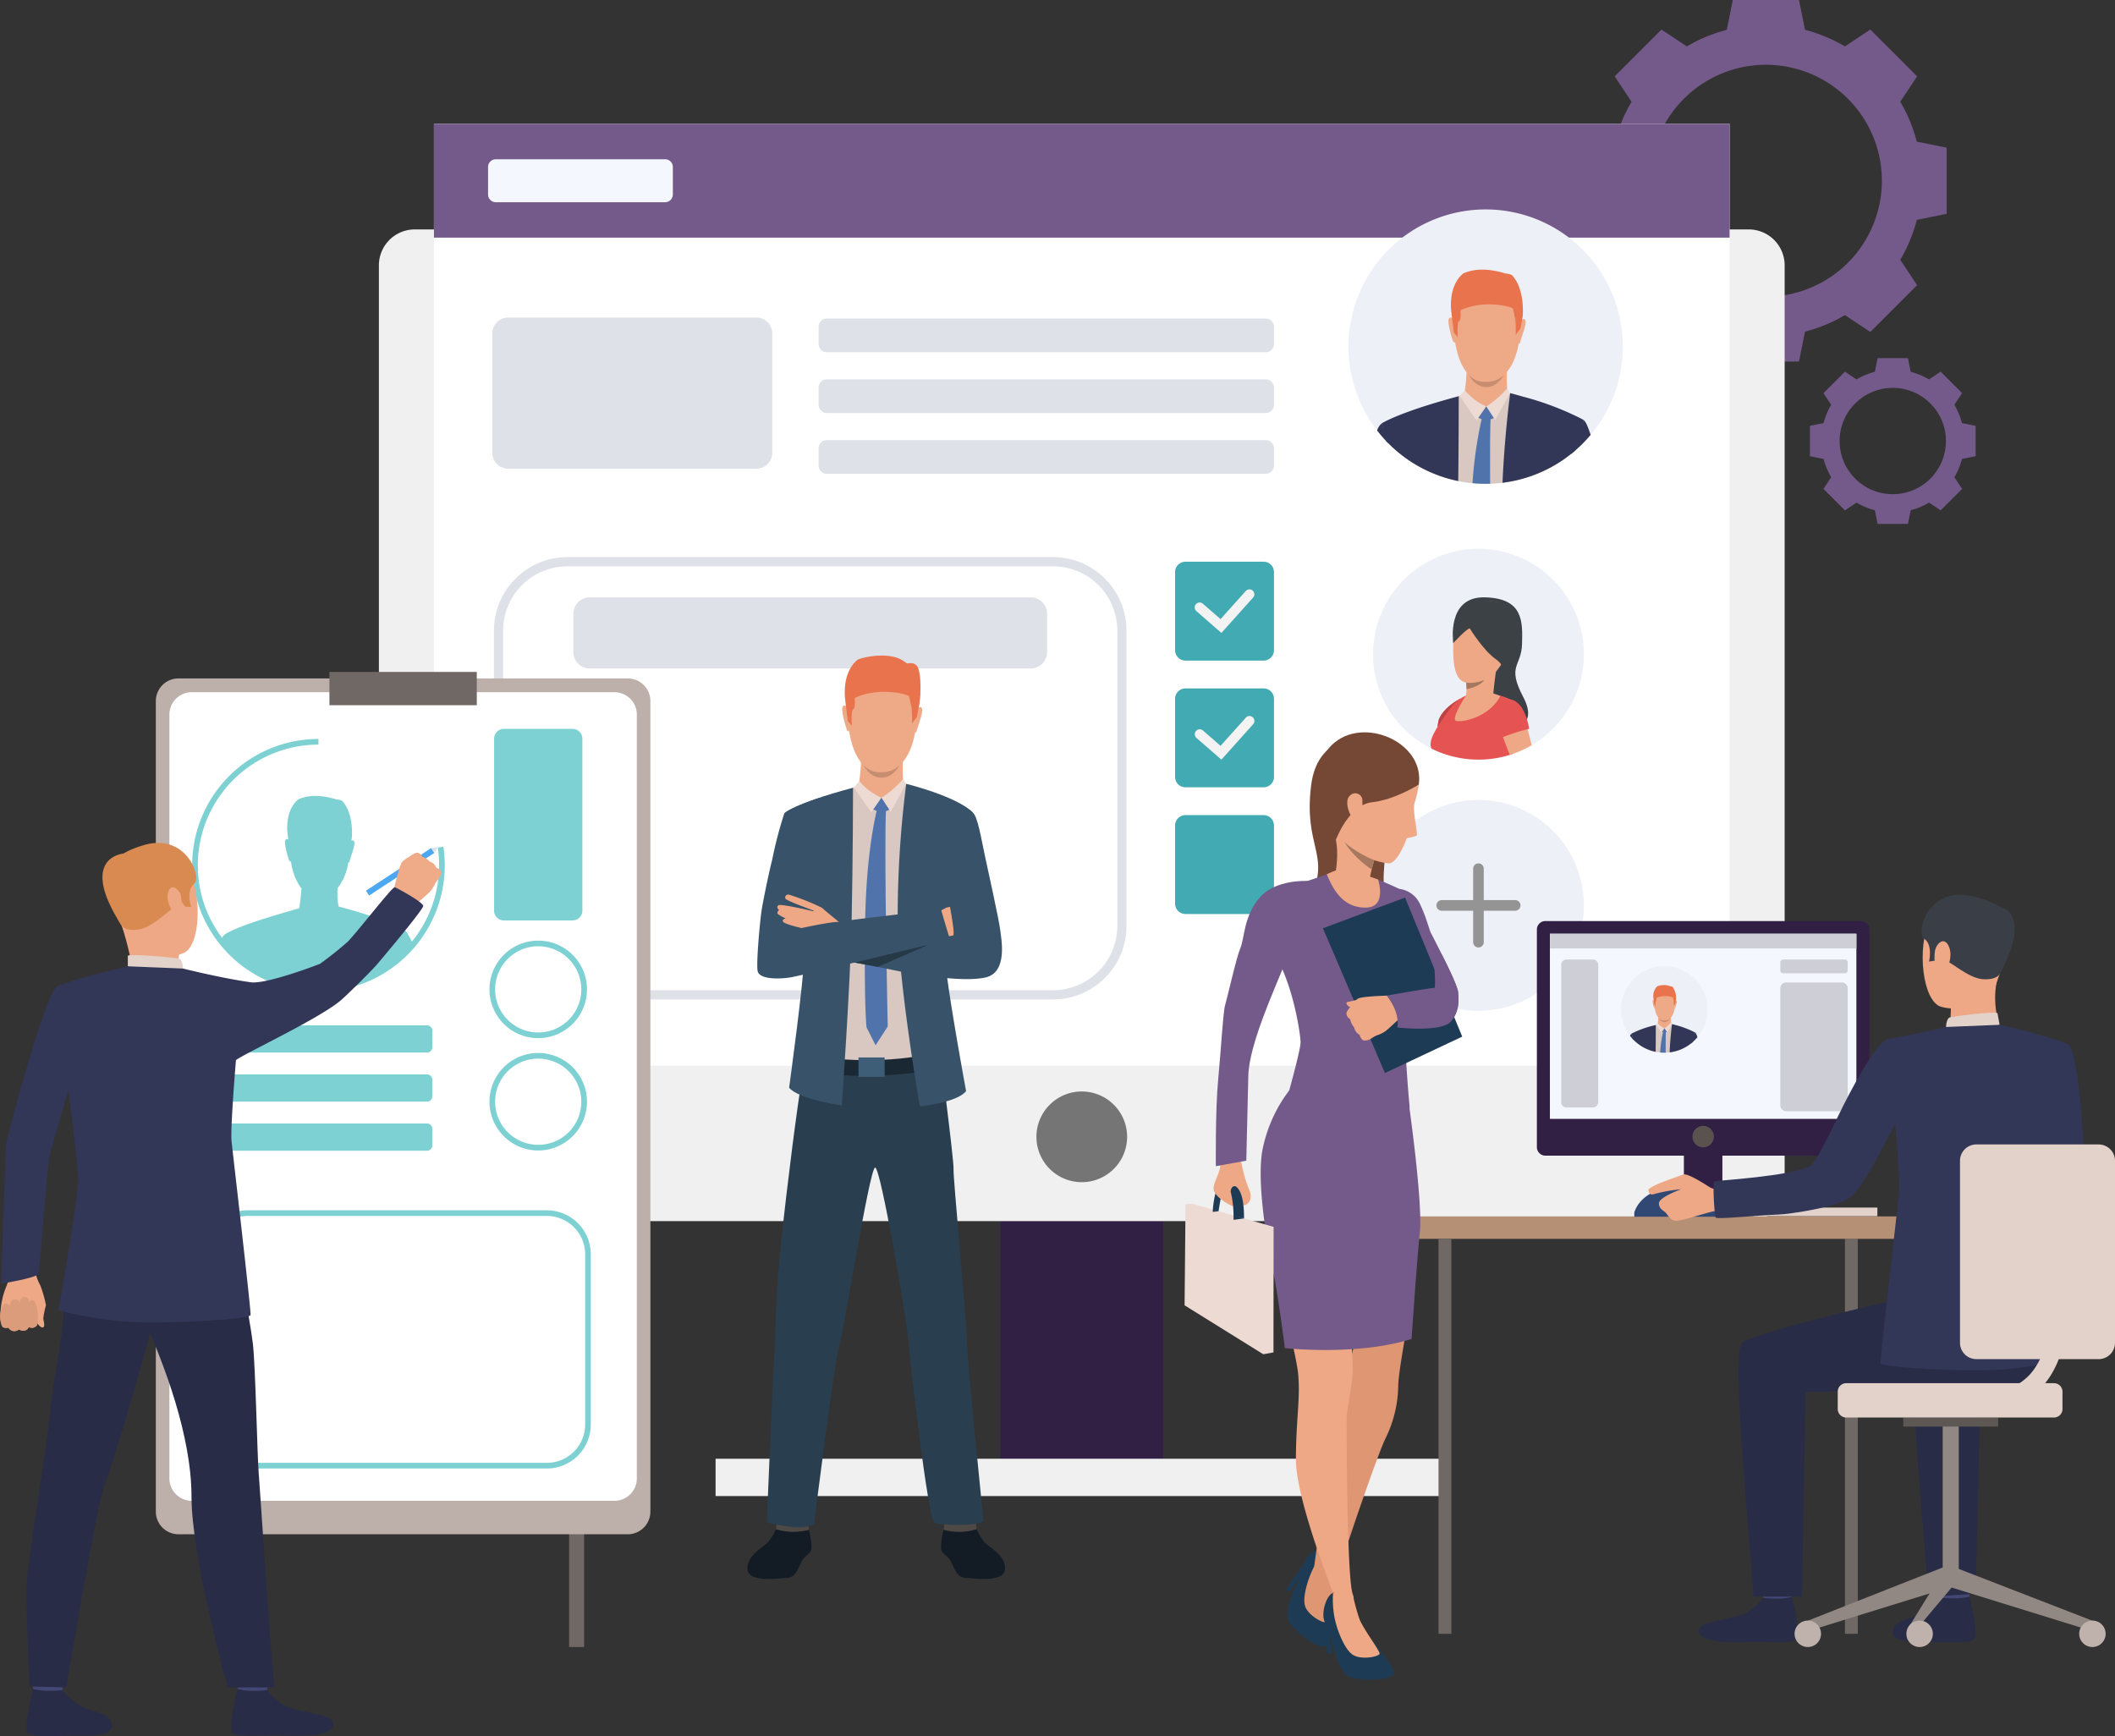 <svg id="Group_6113" data-name="Group 6113" xmlns="http://www.w3.org/2000/svg" xmlns:xlink="http://www.w3.org/1999/xlink" width="441.362" height="362.27" viewBox="0 0 441.362 362.27">
  <rect x="0" y="0" width="441.362" height="362.27" fill="#333333" stroke="none"/>
  <defs>
    <clipPath id="clip-path">
      <rect id="Rectangle_3826" data-name="Rectangle 3826" width="441.362" height="362.27" fill="none"/>
    </clipPath>
  </defs>
  <g id="Group_6112" data-name="Group 6112" clip-path="url(#clip-path)">
    <path id="Path_11212" data-name="Path 11212" d="M742.454,29.56A32.313,32.313,0,0,0,739,21.224l3.52-5.294-4.883-4.883-4.883-4.883-5.293,3.519a32.384,32.384,0,0,0-8.336-3.458L717.867,0H704.055L702.8,6.226a32.353,32.353,0,0,0-8.336,3.458l-5.294-3.519-4.883,4.883-4.883,4.883,3.52,5.294a32.328,32.328,0,0,0-3.457,8.336l-6.227,1.253V44.625l6.227,1.253a32.328,32.328,0,0,0,3.457,8.336l-3.52,5.294,4.883,4.882,4.883,4.884,5.294-3.52a32.353,32.353,0,0,0,8.336,3.458l1.253,6.227h13.812l1.253-6.227a32.384,32.384,0,0,0,8.336-3.458l5.293,3.52,4.883-4.884,4.883-4.882L739,54.214a32.313,32.313,0,0,0,3.458-8.336l6.226-1.253V30.813ZM710.961,61.918a24.2,24.2,0,1,1,24.2-24.2,24.2,24.2,0,0,1-24.2,24.2" transform="translate(-342.449 0.001)" fill="#745a8a"/>
    <path id="Path_11213" data-name="Path 11213" d="M800.434,165.663a14.834,14.834,0,0,0-1.586-3.822l1.614-2.427-2.239-2.239-2.238-2.239-2.427,1.614a14.854,14.854,0,0,0-3.822-1.586l-.575-2.854H782.83l-.575,2.854a14.849,14.849,0,0,0-3.821,1.586l-2.426-1.614-2.239,2.239-2.239,2.239,1.614,2.427a14.811,14.811,0,0,0-1.585,3.822l-2.856.575v6.332l2.856.574a14.8,14.8,0,0,0,1.585,3.822l-1.614,2.427,2.239,2.239,2.239,2.239,2.426-1.614a14.8,14.8,0,0,0,3.821,1.585l.575,2.855h6.331l.575-2.855a14.8,14.8,0,0,0,3.822-1.585l2.427,1.614,2.238-2.239,2.239-2.239-1.614-2.427a14.827,14.827,0,0,0,1.586-3.822l2.854-.574v-6.332ZM786,180.5A11.094,11.094,0,1,1,797.089,169.4,11.093,11.093,0,0,1,786,180.5" transform="translate(-391.007 -77.372)" fill="#745a8a"/>
    <rect id="Rectangle_3808" data-name="Rectangle 3808" width="33.973" height="103.189" transform="translate(208.759 205.117)" fill="#322044"/>
    <path id="Path_11214" data-name="Path 11214" d="M168.417,304.388H446.784a7.494,7.494,0,0,0,7.494-7.494V104.934a7.494,7.494,0,0,0-7.494-7.494H168.417a7.494,7.494,0,0,0-7.494,7.494V296.893a7.494,7.494,0,0,0,7.494,7.494" transform="translate(-81.855 -49.564)" fill="#f0f0f0"/>
    <rect id="Rectangle_3809" data-name="Rectangle 3809" width="270.378" height="196.544" transform="translate(90.556 25.85)" fill="#fff"/>
    <rect id="Rectangle_3810" data-name="Rectangle 3810" width="270.378" height="23.739" transform="translate(90.556 25.85)" fill="#745a8a"/>
    <path id="Path_11215" data-name="Path 11215" d="M440.189,473.031a9.463,9.463,0,1,0,9.462-9.463,9.462,9.462,0,0,0-9.462,9.463" transform="translate(-223.906 -235.798)" fill="#757575"/>
    <path id="Path_11216" data-name="Path 11216" d="M349.4,142.323h91.584a1.72,1.72,0,0,0,1.721-1.72V137.01a1.721,1.721,0,0,0-1.721-1.721H349.4a1.72,1.72,0,0,0-1.72,1.721V140.6a1.72,1.72,0,0,0,1.72,1.72" transform="translate(-176.851 -68.816)" fill="#dfe1e8"/>
    <path id="Path_11217" data-name="Path 11217" d="M349.4,168.145h91.584a1.72,1.72,0,0,0,1.72-1.721v-3.593a1.72,1.72,0,0,0-1.72-1.721H349.4a1.721,1.721,0,0,0-1.721,1.721v3.593a1.72,1.72,0,0,0,1.721,1.721" transform="translate(-176.85 -81.95)" fill="#dfe1e8"/>
    <path id="Path_11218" data-name="Path 11218" d="M349.4,193.965h91.584a1.72,1.72,0,0,0,1.72-1.721v-3.593a1.72,1.72,0,0,0-1.72-1.721H349.4a1.721,1.721,0,0,0-1.721,1.721v3.593a1.72,1.72,0,0,0,1.721,1.721" transform="translate(-176.85 -95.084)" fill="#dfe1e8"/>
    <path id="Path_11219" data-name="Path 11219" d="M326.459,328.922H225.108a15.344,15.344,0,0,1-15.326-15.327V251.943a15.344,15.344,0,0,1,15.326-15.326H326.459a15.343,15.343,0,0,1,15.326,15.326v61.651a15.344,15.344,0,0,1-15.326,15.327M225.108,238.538A13.421,13.421,0,0,0,211.7,251.943v61.651A13.421,13.421,0,0,0,225.108,327H326.459a13.421,13.421,0,0,0,13.406-13.406V251.943a13.421,13.421,0,0,0-13.406-13.405Z" transform="translate(-106.707 -120.357)" fill="#dfe1e8"/>
    <path id="Path_11220" data-name="Path 11220" d="M246.914,268.558H338.97a3.4,3.4,0,0,0,3.4-3.4v-8.026a3.4,3.4,0,0,0-3.4-3.4H246.914a3.4,3.4,0,0,0-3.4,3.4v8.026a3.4,3.4,0,0,0,3.4,3.4" transform="translate(-123.865 -129.063)" fill="#dfe1e8"/>
    <rect id="Rectangle_3811" data-name="Rectangle 3811" width="152.839" height="7.789" transform="translate(149.327 304.41)" fill="#f0f0f0"/>
    <path id="Path_11221" data-name="Path 11221" d="M627.154,255.067a22.008,22.008,0,0,1-15.067,20.885c-.132.044-.264.087-.4.128a22,22,0,1,1,15.464-21.013" transform="translate(-296.626 -118.551)" fill="#eef0f7"/>
    <path id="Path_11222" data-name="Path 11222" d="M617.118,263.235s-1.5-9.721,6.549-9.542,7.943,4.986,7.8,9.757-3.228,4.412.251,11.049-3.013,6.637-3.013,6.637l-5.038-6.924Z" transform="translate(-313.846 -129.042)" fill="#3c4145"/>
    <path id="Path_11223" data-name="Path 11223" d="M622.883,255.477s-5.453.861-5.668,8.609,1.47,9.4,6.242,7.785,6.277-9.722,6.385-10.978.395-6.349-6.959-5.417" transform="translate(-313.942 -129.893)" fill="#eea886"/>
    <path id="Path_11224" data-name="Path 11224" d="M627.577,302.459a5.273,5.273,0,0,1-3.055,4.866c-.132.045-.264.088-.4.129a22.088,22.088,0,0,1-16.315-1.3c-.663-1.323.3-3.2,2.248-6.084,1.34-1.982,2.654-4,4.9-4.988,3.317-.528,6.827-.56,9.3.838,1.97,1.114,3.284,3.137,3.318,6.54" transform="translate(-309.061 -149.924)" fill="#e55353"/>
    <path id="Path_11225" data-name="Path 11225" d="M612.182,300.938l-2.508,3.951c.006-.022.173-.62.456-2.353.055-.329.112-.7.174-1.113a2.763,2.763,0,0,1,.079-.365c1.073-2.473,4.419-4.313,4.54-4.375Z" transform="translate(-310.116 -150.911)" fill="#e55353"/>
    <path id="Path_11226" data-name="Path 11226" d="M642.88,306.6a21.92,21.92,0,0,1-4.172,1.888q-.2.067-.4.128c-.556-1.435-1.04-2.678-1.143-3-.03-.093-.1-.268-.2-.5a16.708,16.708,0,0,1-1.477-5.453c-.007-1.232.4-2.243,1.64-2.53a3.222,3.222,0,0,1,1.315-.049,3.863,3.863,0,0,1,2.643,2.6c.008.019.015.037.021.055a8.477,8.477,0,0,1,.494,1.758l.061.242c.079.308.227.891.42,1.657.221.878.5,1.994.8,3.208" transform="translate(-323.248 -151.092)" fill="#eea886"/>
    <path id="Path_11227" data-name="Path 11227" d="M628.926,281.738c-.473.892-.972,6.433-.972,6.433s-6.669,2.521-5.986,1.095a5.452,5.452,0,0,0,.407-2.211,10.667,10.667,0,0,0-.074-1.345c-.018-.145-.031-.229-.031-.229s7.128-4.634,6.657-3.742" transform="translate(-316.344 -143.25)" fill="#eea886"/>
    <path id="Path_11228" data-name="Path 11228" d="M620.677,260.9s2.8,4.555,5.345,6.35,1.255,3.228,1.255,3.228,6.645-13.99.328-14.959-10.192-1.04-10.372,8.43c0,0,2.87-3.12,3.444-3.049" transform="translate(-313.96 -129.758)" fill="#3c4145"/>
    <path id="Path_11229" data-name="Path 11229" d="M626.5,288.777c-1.024,1.509-3.729,1.916-3.729,1.916a10.679,10.679,0,0,0-.074-1.345,7.617,7.617,0,0,0,3.8-.57" transform="translate(-316.739 -146.889)" fill="#a77860"/>
    <path id="Path_11230" data-name="Path 11230" d="M610.866,301h0a5.644,5.644,0,0,0-.264,1.506l.983-1.482s1.754-2.515,2.355-3.17a9.289,9.289,0,0,1,1.472-1.228s-3.5,1.66-4.545,4.373" transform="translate(-310.587 -150.883)" fill="#bd4444"/>
    <path id="Path_11231" data-name="Path 11231" d="M636.574,304.906a37.626,37.626,0,0,1,5.547-1.776s-.861-6.873-5.066-6.145-.481,7.921-.481,7.921" transform="translate(-323.025 -151.036)" fill="#e55353"/>
    <path id="Path_11232" data-name="Path 11232" d="M620.2,294.638s-3.142,4.832-2.078,5.253,6.821-.562,9.27-5.152a8.626,8.626,0,0,0-7.191-.1" transform="translate(-314.3 -149.482)" fill="#eea886"/>
    <path id="Path_11233" data-name="Path 11233" d="M629.974,117.575a28.626,28.626,0,1,1-28.625-28.627,28.627,28.627,0,0,1,28.625,28.627" transform="translate(-291.32 -45.244)" fill="#eef0f7"/>
    <path id="Path_11234" data-name="Path 11234" d="M630.326,172.464l-2.111,7.576a28.468,28.468,0,0,1-13.02,5.041c-.846.1-1.706.17-2.575.2-.312.011-.625.015-.94.015q-1.389,0-2.745-.13a28.52,28.52,0,0,1-14.68-5.784c-.4-2.5-.84-5.277-1.221-7.869,2.1-.783,8.8-3.061,13.026-4.489l.176-.059.275-.093.716-.242c.232-.079.452-.152.657-.223.866-.291,1.476-.5,1.695-.569h0l.087-.03.049,0,5.683.426.954.071.3.022.13.032c.341.087,1.338.349,2.656.751h.006c3.367,1.03,8.826,2.986,10.884,5.354" transform="translate(-301.652 -84.338)" fill="#d9c7c1"/>
    <path id="Path_11235" data-name="Path 11235" d="M625.46,118.2s6.816,1.15,5.659,11.82-7.172,9.729-7.573,9.714-6.052.129-6.35-12.917c0,0-.087-9.646,8.264-8.616" transform="translate(-313.942 -60.085)" fill="#eea987"/>
    <path id="Path_11236" data-name="Path 11236" d="M630.827,154.533s-.235,4.392.179,5.347-5.472,3.979-9.131.535a37.656,37.656,0,0,0,.51-6.5c-.229-1.695,8.441.613,8.441.613" transform="translate(-316.322 -77.977)" fill="#eea987"/>
    <path id="Path_11237" data-name="Path 11237" d="M645.354,135.842s.757-.791,1.022.021-1.209,4.408-1.116,4.57c0,0-.141.312-.318.138a39.165,39.165,0,0,1,.412-4.729" transform="translate(-328.038 -68.921)" fill="#eea987"/>
    <path id="Path_11238" data-name="Path 11238" d="M616.245,135.23s-.723-.821-1.022-.021.791,4.391.927,4.613c0,0,.235.368.42.2a39.437,39.437,0,0,0-.325-4.793" transform="translate(-312.912 -68.597)" fill="#eea987"/>
    <path id="Path_11239" data-name="Path 11239" d="M631.2,124.259c-.235,1.46-.456,2.545-.456,2.545l-.993,1.3a26.06,26.06,0,0,0-.093-3.314c-.057-.17-.125-.473-.194-.8-.115-.539-.231-1.149-.311-1.352-.128-.324-5.841-1.992-10.93.35,0,0,.043.441.04.933,0,.571-.065,1.212-.327,1.308-.488.179-.284,3.352-.284,3.352l-.793-.915s-.229-1.658-.455-3.563a.063.063,0,0,1,0-.014c-.051-.445-.1-.9-.153-1.355-.114-1.917.077-5.4,2.572-7.441,1.684-.721,4.373-1.334,8.855.038a3.092,3.092,0,0,1,1.316.346c2.791,3.072,2.208,8.587,2.208,8.587" transform="translate(-313.448 -58.245)" fill="#e8734d"/>
    <path id="Path_11240" data-name="Path 11240" d="M623.865,159.2a4.342,4.342,0,0,0,3.616,1.453,4.919,4.919,0,0,0,3.624-1.375s-1.2,2.5-3.637,2.476-3.6-2.554-3.6-2.554" transform="translate(-317.334 -80.98)" fill="#c78d71"/>
    <path id="Path_11241" data-name="Path 11241" d="M620.463,166.633a7.422,7.422,0,0,0,5.292,3.48c2.2.19,4.1-2.6,4.993-3.964a13.316,13.316,0,0,0-10.286.484" transform="translate(-315.604 -84.102)" fill="#eea987"/>
    <path id="Path_11242" data-name="Path 11242" d="M635.595,164.937a18.889,18.889,0,0,1-4.361,3.778l1.845,2.844,3.148-5.617Z" transform="translate(-321.082 -83.897)" fill="#eddad3"/>
    <path id="Path_11243" data-name="Path 11243" d="M621.011,165.8a12.67,12.67,0,0,0,4.459,3.353l-2.026,2.93-3.541-5.125Z" transform="translate(-315.319 -84.337)" fill="#eddad3"/>
    <path id="Path_11244" data-name="Path 11244" d="M629.553,172.628l1.582,2.407a3.294,3.294,0,0,1-3.206-.059Z" transform="translate(-319.401 -87.809)" fill="#5073ab"/>
    <path id="Path_11245" data-name="Path 11245" d="M655.1,172.616c-.272.979-.68,2.4-1.755,6.311-.328.284-.663.562-1.005.828-.385.3-.779.6-1.179.884a28.47,28.47,0,0,1-13.02,5.041c.424-9.909,1.6-18.7,1.6-18.7q1.391.366,2.64.726h.006a60.728,60.728,0,0,1,12.2,4.608l.027.015c.328.183.48.282.48.282" transform="translate(-324.594 -84.938)" fill="#323657"/>
    <path id="Path_11246" data-name="Path 11246" d="M602.8,185.975a28.642,28.642,0,0,1-14.592-7.885c-.176-.177-.35-.357-.52-.54-.5-2.127-.835-3.517-.856-3.606v0s3.542-2.327,16.072-5.671v.007c0,.286.008,8.324-.1,17.7" transform="translate(-298.498 -85.591)" fill="#323657"/>
    <path id="Path_11247" data-name="Path 11247" d="M629.17,177.162c-.116,2.61-.128,7.673-.088,13.45q-.469.015-.94.015-1.39,0-2.745-.13a87.859,87.859,0,0,1,1.9-13.343c.139-.577.223-.865.223-.865l1.68.278c-.012.182-.022.38-.031.6" transform="translate(-318.113 -89.671)" fill="#5073ab"/>
    <path id="Path_11248" data-name="Path 11248" d="M671.239,181.515a28.9,28.9,0,0,1-3.2,3.243c-.328.283-.663.562-1.005.828l2.761-7.14c.672.567,1.214,2.509,1.444,3.068" transform="translate(-339.293 -90.769)" fill="#323657"/>
    <path id="Path_11249" data-name="Path 11249" d="M587.217,183.961q-.263-.266-.52-.54a27.921,27.921,0,0,1-1.817-2.126,3.306,3.306,0,0,1,.961-1.485v0Z" transform="translate(-297.504 -91.462)" fill="#323657"/>
    <path id="Path_11250" data-name="Path 11250" d="M244.232,76.61H208.908a1.62,1.62,0,0,1-1.62-1.619V69.259a1.62,1.62,0,0,1,1.62-1.619h35.324a1.62,1.62,0,0,1,1.619,1.619v5.731a1.62,1.62,0,0,1-1.619,1.619" transform="translate(-105.439 -34.406)" fill="#f5f7ff"/>
    <path id="Path_11251" data-name="Path 11251" d="M627.154,361.771a22,22,0,1,1-22-22,22,22,0,0,1,22,22" transform="translate(-296.627 -172.827)" fill="#eef0f7"/>
    <path id="Path_11252" data-name="Path 11252" d="M626.782,384.236a1.109,1.109,0,0,1-1.108-1.108V367.8a1.108,1.108,0,1,1,2.216,0v15.327a1.108,1.108,0,0,1-1.108,1.108" transform="translate(-318.254 -186.521)" fill="#949494"/>
    <path id="Path_11253" data-name="Path 11253" d="M626.511,384.506H611.184a1.108,1.108,0,1,1,0-2.216h15.326a1.108,1.108,0,0,1,0,2.216" transform="translate(-310.32 -194.455)" fill="#949494"/>
    <path id="Path_11254" data-name="Path 11254" d="M517.551,259.205h-16.3a2.168,2.168,0,0,1-2.168-2.168v-16.3a2.168,2.168,0,0,1,2.169-2.168h16.3a2.168,2.168,0,0,1,2.168,2.169v16.3a2.168,2.168,0,0,1-2.168,2.169" transform="translate(-253.864 -121.352)" fill="#42aab2"/>
    <path id="Path_11255" data-name="Path 11255" d="M512.987,259.408l-5.216-4.547a1.027,1.027,0,1,1,1.351-1.549l3.689,3.216,5.26-5.867a1.027,1.027,0,0,1,1.531,1.371Z" transform="translate(-258.103 -127.327)" fill="#f3f3f3"/>
    <path id="Path_11256" data-name="Path 11256" d="M517.551,313.019h-16.3a2.168,2.168,0,0,1-2.168-2.168v-16.3a2.168,2.168,0,0,1,2.168-2.168h16.3a2.169,2.169,0,0,1,2.169,2.169v16.3a2.169,2.169,0,0,1-2.169,2.168" transform="translate(-253.864 -148.724)" fill="#42aab2"/>
    <path id="Path_11257" data-name="Path 11257" d="M512.987,313.223l-5.216-4.547a1.028,1.028,0,0,1,1.351-1.549l3.689,3.216,5.26-5.868a1.028,1.028,0,1,1,1.531,1.372Z" transform="translate(-258.103 -154.7)" fill="#f3f3f3"/>
    <path id="Path_11258" data-name="Path 11258" d="M517.551,366.833h-16.3a2.169,2.169,0,0,1-2.169-2.169v-16.3a2.168,2.168,0,0,1,2.168-2.168h16.3a2.168,2.168,0,0,1,2.168,2.169v16.3a2.168,2.168,0,0,1-2.168,2.169" transform="translate(-253.864 -176.097)" fill="#42aab2"/>
    <path id="Path_11259" data-name="Path 11259" d="M323.67,648.362a15.834,15.834,0,0,1-1.934,3.294c-.885.935-4.273,2.606-4.291,5.383-.02,3.011,5.711,2.175,7.952,2.065s2.411-1.718,3.354-3.423,1.9-1.416,2.072-2.791a16.431,16.431,0,0,0-.722-4.453Z" transform="translate(-161.471 -329.795)" fill="#131c24"/>
    <path id="Path_11260" data-name="Path 11260" d="M329.746,646.177l-.164,1.427a12.442,12.442,0,0,0,6.857.124l-.185-1.951Z" transform="translate(-167.645 -328.48)" fill="#4f4946"/>
    <path id="Path_11261" data-name="Path 11261" d="M406.783,648.362a15.847,15.847,0,0,0,1.933,3.294c.885.935,4.273,2.606,4.291,5.383.02,3.011-5.71,2.175-7.952,2.065s-2.411-1.718-3.354-3.423-1.9-1.416-2.072-2.791a16.45,16.45,0,0,1,.722-4.453Z" transform="translate(-203.263 -329.795)" fill="#131c24"/>
    <path id="Path_11262" data-name="Path 11262" d="M407.482,646.177l.164,1.427a12.444,12.444,0,0,1-6.857.124l.186-1.951Z" transform="translate(-203.865 -328.48)" fill="#4f4946"/>
    <path id="Path_11263" data-name="Path 11263" d="M367.416,509.544c0,3.713,3.467,37.6,3.467,37.6-.4,1.237-8.905,1.086-10.232.468s-5.185-34.206-5.43-37.948-5.784-36.3-6.948-36.172-6.677,35.009-7.606,37.855-5.143,36.588-5.143,36.588c-2.919,1.608-9.859-.405-9.859-.405s1.455-34.643,1.621-35.689c.247-1.549-.011-5.72.664-14.98.6-8.282,2.786-26.315,4.17-36.081q.074-.522.142-1c.271-1.9.475-3.3.572-3.967.042-.289.065-.444.065-.444.372-.159.763-.308,1.169-.443,9.719-3.257,28.22-3.048,28.22-3.048s.255,3.324.276,3.487c.025.2.064.5.114.9.108.861.27,2.144.455,3.632,0,.01,0,.021,0,.031.005.045.011.091.017.136.654,5.3,1.578,13.051,1.491,13.857-.133,1.238,2.772,31.906,2.772,35.619" transform="translate(-165.652 -229.851)" fill="#293e4f"/>
    <path id="Path_11264" data-name="Path 11264" d="M373.626,338.641l-4.774,17.131c-.164.556-.359,1.239-.567,2.034l-.008.03a.1.1,0,0,0-.006.021,67.315,67.315,0,0,0-2.077,12.88c-.2,3.526.454,17.7.454,17.7s-7.226,2.7-18.038,2.013c0,0-11.63-.272-10.681-7.4,2.509-18.872.055-26.654-.274-28.549,0,0-1.374-8.7-2.5-16.375,3.273-1.219,17.048-6.39,17.048-6.39l7.242.542s11.005,2.71,14.184,6.365" transform="translate(-170.478 -168.739)" fill="#d9c7c1"/>
    <path id="Path_11265" data-name="Path 11265" d="M368.368,282.36s7.068,1.193,5.869,12.26-7.438,10.09-7.856,10.075-6.275.133-6.585-13.4c0,0-.09-10,8.572-8.937" transform="translate(-183.014 -143.584)" fill="#eea987"/>
    <path id="Path_11266" data-name="Path 11266" d="M373.933,320.044s-.244,4.555.187,5.546-5.676,4.128-9.471.555a39.182,39.182,0,0,0,.529-6.736c-.238-1.758,8.754.635,8.754.635" transform="translate(-185.482 -162.142)" fill="#eea987"/>
    <path id="Path_11267" data-name="Path 11267" d="M389,300.657s.784-.82,1.059.022-1.252,4.572-1.157,4.74c0,0-.146.324-.33.143a40.453,40.453,0,0,1,.427-4.906" transform="translate(-197.634 -152.749)" fill="#eea987"/>
    <path id="Path_11268" data-name="Path 11268" d="M358.81,300.023s-.75-.851-1.059-.022.821,4.555.962,4.785c0,0,.242.382.435.209a41,41,0,0,0-.338-4.971" transform="translate(-181.946 -152.413)" fill="#eea987"/>
    <path id="Path_11269" data-name="Path 11269" d="M374.32,288.593c-.244,1.514-.473,2.639-.473,2.639l-1.029,1.343a27.279,27.279,0,0,0-.1-3.437c-.06-.176-.13-.49-.2-.829-.118-.56-.239-1.192-.322-1.4-.133-.336-6.058-2.067-11.336.364,0,0,.045.457.041.967,0,.593-.067,1.257-.338,1.357-.506.185-.3,3.477-.3,3.477l-.822-.949s-.238-1.72-.472-3.7l0-.014c-.053-.461-.107-.935-.159-1.405-.117-1.988.08-5.6,2.668-7.718,1.747-.748,6.52-1.5,9.185.04a20.478,20.478,0,0,1,1.727,1.174c2.9,3.187,1.928,8.09,1.928,8.09" transform="translate(-182.501 -141.626)" fill="#e8734d"/>
    <path id="Path_11270" data-name="Path 11270" d="M366.714,324.887a4.5,4.5,0,0,0,3.749,1.507,5.1,5.1,0,0,0,3.759-1.424s-1.241,2.595-3.772,2.567-3.737-2.65-3.737-2.65" transform="translate(-186.532 -165.256)" fill="#c78d71"/>
    <path id="Path_11271" data-name="Path 11271" d="M363.184,332.59a7.7,7.7,0,0,0,5.489,3.609c2.28.2,4.235-2.7,5.161-4.119a13.778,13.778,0,0,0-10.65.51" transform="translate(-184.736 -168.492)" fill="#eea987"/>
    <path id="Path_11272" data-name="Path 11272" d="M378.878,330.835a19.611,19.611,0,0,1-4.523,3.919l1.914,2.949,3.264-5.847Z" transform="translate(-190.419 -168.282)" fill="#eddad3"/>
    <path id="Path_11273" data-name="Path 11273" d="M363.775,331.733a13.146,13.146,0,0,0,4.624,3.478l-2.1,3.039-3.651-5.189Z" transform="translate(-184.463 -168.739)" fill="#eddad3"/>
    <path id="Path_11274" data-name="Path 11274" d="M372.611,338.811l1.64,2.5a3.415,3.415,0,0,1-3.324-.062Z" transform="translate(-188.675 -172.339)" fill="#5073ab"/>
    <path id="Path_11275" data-name="Path 11275" d="M340,450.284s8.868,3.272,28.927.192l-.267-3.632s-11.626,3.43-28.306.492Z" transform="translate(-172.943 -227.291)" fill="#1a2833"/>
    <path id="Path_11276" data-name="Path 11276" d="M383.015,332.913a221.575,221.575,0,0,0-1.789,28.877c.284,13.363,4.624,38.421,4.624,38.421s7.735-.758,9.655-3.175c0,0-4.438-24.117-4.312-27.692s5.689-30.454,5.689-30.454-2.175-2.9-13.866-5.977" transform="translate(-193.9 -169.339)" fill="#385369"/>
    <path id="Path_11277" data-name="Path 11277" d="M347.427,334.563s-.019,14.7-.3,28.066-2.044,38.239-2.044,38.239-9.074-1.293-10.994-3.71c0,0,3.2-23.4,3.072-26.975s-4.1-30.191-4.1-30.191,1.375-1.962,14.371-5.43" transform="translate(-169.412 -170.178)" fill="#385369"/>
    <rect id="Rectangle_3812" data-name="Rectangle 3812" width="5.45" height="4.052" transform="translate(179.151 220.67)" fill="#3e5e78"/>
    <path id="Path_11278" data-name="Path 11278" d="M369.994,342.608s-2.434,8.307-2.647,24.8.3,21.23.3,21.23l1.9,3.76,2.532-3.923s-.812-37.966-.342-45.584Z" transform="translate(-186.828 -174.27)" fill="#5073ab"/>
    <path id="Path_11279" data-name="Path 11279" d="M393.467,386.428s3.6-1.812,4.1-2.131a47.7,47.7,0,0,1,7.275-1.187c.758.025.792.628.577.844s-6.228,1.2-6.332,1.346.509.091.509.091,6.482-.1,6.935.335-.067.845-.33.954c0,0,.591.679-.091.957a10.177,10.177,0,0,1-1.6.458s.857.441.293.834-7.432,2.521-7.432,2.521-2.554-4.884-3.9-5.021" transform="translate(-200.14 -194.872)" fill="#eea886"/>
    <path id="Path_11280" data-name="Path 11280" d="M387.19,376.311c-4.682,1.118-15.5-.7-19.626-1.606-.874-.193-1.861-.395-2.875-.594h0c-1.687-.331-3.447-.654-4.876-.908h0c-1.76-.314-3.017-.526-3.017-.526s22.711-5.1,23.549-5.1-2.1-13.277-2.1-13.277-2.925-11.119-1.406-15.489c0,0,5.762,1.747,7.627,3.08,1.04.742,1.805,5.565,2.514,8.845.9,4.155,2.986,13.621,3.223,15.618.217,1.821,1.669,8.841-3.014,9.958" transform="translate(-181.486 -172.339)" fill="#385369"/>
    <path id="Path_11281" data-name="Path 11281" d="M334.553,338.921s-6.976,2.383-7.31,3.289a84.921,84.921,0,0,0-2.523,9.7c-.557,2.051-1.819,8.186-2.145,10.186-.414,2.552-1.208,11.59-.861,12.984.436,1.76,4.584,1.631,6.82,1.282s33.309-7.91,33.309-7.91-1.772-5.781-1.862-6.292c0,0-23.952,2.738-27,3.388a20,20,0,0,0-2.12.514s5.283-21.682,3.7-27.142" transform="translate(-163.599 -172.395)" fill="#385369"/>
    <path id="Path_11282" data-name="Path 11282" d="M343.008,385.675s-3.127-2.546-3.546-2.965a47.628,47.628,0,0,0-6.848-2.724.628.628,0,0,0-.817.752c.1.52,5.894,2.462,5.964,2.625s-.516-.021-.516-.021-6.309-1.493-6.845-1.166-.116.838.116,1c0,0-.722.536-.116.955a10.123,10.123,0,0,0,1.468.792s-.932.247-.466.753,3.785,1.265,3.785,1.265,6.476-1.421,7.821-1.265" transform="translate(-167.928 -193.272)" fill="#eea886"/>
    <path id="Path_11283" data-name="Path 11283" d="M378.347,401.249l-10.535,4.623h0c-1.687-.332-3.447-.654-4.876-.908Z" transform="translate(-184.609 -204.098)" fill="#263947"/>
    <path id="Path_11284" data-name="Path 11284" d="M383.968,281.948s1.754-.883,2.7.274,1.051,7.456-.107,9.874.185-8.583-2.594-10.148" transform="translate(-195.308 -143.251)" fill="#e8734d"/>
    <rect id="Rectangle_3813" data-name="Rectangle 3813" width="3.136" height="142.57" transform="translate(118.765 201.134)" fill="#706865"/>
    <path id="Path_11285" data-name="Path 11285" d="M164.661,466.734H70.912a4.729,4.729,0,0,1-4.729-4.729V292.864a4.729,4.729,0,0,1,4.729-4.729H164.66a4.729,4.729,0,0,1,4.729,4.729V462.006a4.729,4.729,0,0,1-4.729,4.729" transform="translate(-33.665 -146.562)" fill="#bdafaa"/>
    <path id="Path_11286" data-name="Path 11286" d="M164.817,462.734H76.62a4.673,4.673,0,0,1-4.673-4.673v-159.4a4.672,4.672,0,0,1,4.672-4.672h88.2a4.672,4.672,0,0,1,4.672,4.672v159.4a4.673,4.673,0,0,1-4.672,4.672" transform="translate(-36.596 -149.54)" fill="#fff"/>
    <rect id="Rectangle_3814" data-name="Rectangle 3814" width="30.754" height="6.945" transform="translate(68.745 140.218)" fill="#706865"/>
    <path id="Path_11287" data-name="Path 11287" d="M158.122,567.911H95.686a9.183,9.183,0,0,1-9.172-9.172V523.2a9.184,9.184,0,0,1,9.172-9.173h62.435a9.183,9.183,0,0,1,9.172,9.173v35.542a9.182,9.182,0,0,1-9.172,9.172M95.686,515.206A8,8,0,0,0,87.7,523.2v35.542a8,8,0,0,0,7.991,7.99h62.435a8,8,0,0,0,7.991-7.99V523.2a8,8,0,0,0-7.991-7.991Z" transform="translate(-44.006 -261.462)" fill="#7dd1d3"/>
    <path id="Path_11288" data-name="Path 11288" d="M118.226,448.726a.023.023,0,0,0-.014,0c.06.026.069.029.014,0" transform="translate(-60.129 -228.247)" fill="#323657"/>
    <path id="Path_11289" data-name="Path 11289" d="M218.061,419.847a10.175,10.175,0,1,1,10.175-10.175,10.187,10.187,0,0,1-10.175,10.175m0-19.168a8.993,8.993,0,1,0,8.992,8.993,9,9,0,0,0-8.992-8.993" transform="translate(-105.743 -203.207)" fill="#7dd1d3"/>
    <path id="Path_11290" data-name="Path 11290" d="M218.061,467.562a10.175,10.175,0,1,1,10.175-10.174,10.186,10.186,0,0,1-10.175,10.174m0-19.167a8.993,8.993,0,1,0,8.992,8.993,9,9,0,0,0-8.992-8.993" transform="translate(-105.743 -227.479)" fill="#7dd1d3"/>
    <path id="Path_11291" data-name="Path 11291" d="M107.975,366.556c-.839,0-1.689-.041-2.527-.12a26.344,26.344,0,0,1-16.177-7.667c-.171-.172-.333-.34-.481-.5-.584-.617-1.147-1.277-1.672-1.956a26.1,26.1,0,0,1-5.5-16.115,26.387,26.387,0,0,1,26.357-26.357v1.182A25.2,25.2,0,0,0,82.8,340.2a24.924,24.924,0,0,0,5.253,15.391,24.4,24.4,0,0,0,1.6,1.869c.142.153.3.313.458.476a24.88,24.88,0,0,0,2.542,2.238,25.2,25.2,0,0,0,10.289,4.7,24.618,24.618,0,0,0,2.62.39c.8.076,1.613.115,2.415.115.293,0,.563,0,.826-.014.764-.025,1.526-.083,2.265-.176a25.135,25.135,0,0,0,11.449-4.431c.356-.254.705-.515,1.037-.777.287-.225.585-.47.884-.73a25.487,25.487,0,0,0,2.813-2.852,25.23,25.23,0,0,0,5.629-19.889l1.17-.172a26.764,26.764,0,0,1,.282,3.866,26.383,26.383,0,0,1-6.177,16.956,26.655,26.655,0,0,1-2.945,2.986c-.313.271-.626.528-.927.764-.345.273-.71.546-1.082.812a26.336,26.336,0,0,1-11.989,4.642c-.774.1-1.572.158-2.371.183-.276.009-.559.014-.865.014" transform="translate(-41.516 -159.639)" fill="#7dd1d3"/>
    <path id="Path_11292" data-name="Path 11292" d="M132.541,366.469a2.206,2.206,0,0,0-.257-.287.432.432,0,0,0-.135-.109c-.008-.006-.016-.009-.024-.015l0,0c-4.913-2.718-13.779-4.931-13.779-4.931a15.129,15.129,0,0,1-.2-3.868,10.984,10.984,0,0,0,2.22-5.342c.149.11.262-.143.262-.143-.082-.146,1.244-3.383,1.005-4.114a.383.383,0,0,0-.625-.246q.048-.28.1-.59s.525-4.963-1.987-7.728a2.78,2.78,0,0,0-1.185-.312c-4.034-1.235-6.454-.683-7.97-.035-2.246,1.841-2.417,4.972-2.315,6.7.045.408.092.82.138,1.219l0,.012c.019.157.037.313.056.466a.383.383,0,0,0-.637.218c-.269.72.712,3.952.834,4.152,0,0,.211.332.377.181h0a11.849,11.849,0,0,0,2.179,5.665c-.089,1.593-.373,3.586-.452,4.114h0c-2.06.65-12.389,3.4-15.516,5.451a2.973,2.973,0,0,0-.864,1.336A24.8,24.8,0,0,0,95.4,370.18q.23.245.469.485a25.666,25.666,0,0,0,15.814,7.495q1.218.116,2.471.117c.284,0,.566,0,.846-.014q1.173-.038,2.318-.178a25.628,25.628,0,0,0,11.719-4.537q.54-.385,1.061-.8c.307-.24.608-.49.9-.746a25.953,25.953,0,0,0,2.879-2.918,12.574,12.574,0,0,0-1.339-2.62" transform="translate(-47.694 -171.952)" fill="#7dd1d3"/>
    <rect id="Rectangle_3815" data-name="Rectangle 3815" width="30.529" height="1.812" transform="translate(361.246 251.996)" fill="#e2d2ca"/>
    <rect id="Rectangle_3816" data-name="Rectangle 3816" width="2.675" height="82.419" transform="translate(385.009 258.524)" fill="#706865"/>
    <rect id="Rectangle_3817" data-name="Rectangle 3817" width="21.221" height="2.589" transform="translate(344.803 251.482)" fill="#ccbdb7"/>
    <rect id="Rectangle_3818" data-name="Rectangle 3818" width="8.036" height="24.407" transform="translate(351.395 229.401)" fill="#322044"/>
    <rect id="Rectangle_3819" data-name="Rectangle 3819" width="117.578" height="4.686" transform="translate(285.15 253.838)" fill="#b59074"/>
    <path id="Path_11293" data-name="Path 11293" d="M852.126,450.746s1.286,18.033-2.238,20.192c-2.208,1.352-11.009,5.912-10.747,6.767s4.969,7.609,4.969,7.609,16.9-11.132,17.45-14.641c.532-3.428-.832-26.406-3.155-27.464-1.741-.792-2.66-.137-4.853,1.492-3.078,2.284-1.426,6.044-1.426,6.044" transform="translate(-426.833 -225.271)" fill="#323657"/>
    <path id="Path_11294" data-name="Path 11294" d="M801.324,464.4l-1.49-.551s1.858-4.362,2.669-4.257a20.156,20.156,0,0,1,2.1.431Z" transform="translate(-406.842 -233.772)" fill="#ead8cf"/>
    <path id="Path_11295" data-name="Path 11295" d="M802.175,464.847c.19-.141,3.167-5.852,3.167-5.852l6.36.864-3.437,6.764Z" transform="translate(-408.033 -233.472)" fill="#da9b5b"/>
    <path id="Path_11296" data-name="Path 11296" d="M823.241,670.511s.527,3.649.593,4.2,5.847-.323,5.847-.323l.468-4.345s-6.185-.045-6.908.47" transform="translate(-418.748 -340.821)" fill="#424773"/>
    <path id="Path_11297" data-name="Path 11297" d="M813.932,678.341a15.607,15.607,0,0,1-3.6,3.157c-1.771.958-4.556,1.337-5.6,2.33-.757.715-2.755,3.8,4.6,3.736s10.907.436,11.7-.746-1.141-8.723-1.141-8.723-1.743.627-5.951.246" transform="translate(-408.909 -344.918)" fill="#292c47"/>
    <path id="Path_11298" data-name="Path 11298" d="M747.843,670.583s.525,3.649.592,4.2,5.848-.322,5.848-.322l.468-4.344s-6.184-.045-6.908.47" transform="translate(-380.396 -340.858)" fill="#424773"/>
    <path id="Path_11299" data-name="Path 11299" d="M735.015,678.411a15.614,15.614,0,0,1-3.6,3.156c-1.772.959-8.293,1.746-9.341,2.738-.756.716-2.014,3.6,8.34,3.329,7.357-.191,10.907.436,11.7-.746s-1.141-8.726-1.141-8.726-1.641.671-5.951.249" transform="translate(-367.038 -344.953)" fill="#292c47"/>
    <path id="Path_11300" data-name="Path 11300" d="M798.732,542.716s-21.023,3.557-25.771,4.3-30.493,7.151-33.712,9.1c-2.563,1.555,1.344,38.872,2.256,53.112h10.14l.736-42.71c12.169.305,20.851-2.846,29.712-1.5s16.249,3.259,21.879-4.294c0,0,.209-16.363-5.241-18.013" transform="translate(-375.589 -276.057)" fill="#292c47"/>
    <path id="Path_11301" data-name="Path 11301" d="M815.778,613.974l9.882-.61.963-42.133a60.094,60.094,0,0,0,11.273-.715l7.978-18.545c-6.993,1.4-29.4,7.048-32.383,8.859-2.563,1.556,1.373,38.907,2.286,53.145" transform="translate(-413.355 -280.765)" fill="#292c47"/>
    <path id="Path_11302" data-name="Path 11302" d="M828.83,381.959s-7.707-2.129-10.646,3.853-1.608,17.324,2.276,18.391,9.469-.161,11.082-3.885,2.9-9.014,2.512-12.44-3.177-5.1-5.224-5.919" transform="translate(-415.364 -194.099)" fill="#eea886"/>
    <path id="Path_11303" data-name="Path 11303" d="M828.12,419.752s.085,4.55-.417,5.52,10.731.727,10.731.727-1.77-5.463-.766-10.119c.994-4.607-9.548,3.872-9.548,3.872" transform="translate(-421.009 -210.843)" fill="#eea886"/>
    <path id="Path_11304" data-name="Path 11304" d="M832.378,396.625s-.6,1.22-3.508,1.023-6.742-3.7-7.977-4.018-1.307-1.015-1.307-1.015l-.652,1.162-1.265.192s.859-3.516-1.014-4.754.844-11.208,10.324-8.8c0,0,7.236,1.325,7.333,5.366s-.53,8.708-1.934,10.847" transform="translate(-415.116 -193.31)" fill="#3a3f47"/>
    <path id="Path_11305" data-name="Path 11305" d="M826.517,433.081s.032-1.853.871-2.031,8.83-1.276,9.861-.871l.443,2.446s-1.987,1.222-11.175.455" transform="translate(-420.414 -218.769)" fill="#e2d2ca"/>
    <path id="Path_11306" data-name="Path 11306" d="M821.708,401.818c.216-1.519,1.943-3.264,2.932-.9s-.668,5.811-1.777,5.627-1.448-2.668-1.155-4.729" transform="translate(-417.918 -203.341)" fill="#eea886"/>
    <path id="Path_11307" data-name="Path 11307" d="M758.374,480.739a.015.015,0,0,1,.013,0c-.057.025-.066.027-.013,0" transform="translate(-385.735 -244.531)" fill="#323657"/>
    <path id="Path_11308" data-name="Path 11308" d="M846.078,384.547s9.4-.441,1.64,14.226Z" transform="translate(-430.364 -195.602)" fill="#3a3f47"/>
    <path id="Path_11309" data-name="Path 11309" d="M857.39,676.776l-.7,1.967-29.533-9.151,1.415-3.982Z" transform="translate(-420.74 -338.568)" fill="#918783"/>
    <rect id="Rectangle_3820" data-name="Rectangle 3820" width="3.357" height="32.11" transform="translate(405.404 297.513)" fill="#918783"/>
    <rect id="Rectangle_3821" data-name="Rectangle 3821" width="19.798" height="1.892" transform="translate(397.183 295.808)" fill="#5e5854"/>
    <path id="Path_11310" data-name="Path 11310" d="M767.807,676.518l.7,1.967,29.533-9.151-1.3-4.232Z" transform="translate(-390.551 -338.309)" fill="#918783"/>
    <path id="Path_11311" data-name="Path 11311" d="M810.156,678.273v2.287l9.425-11.226-1.3-4.232Z" transform="translate(-412.092 -338.309)" fill="#918783"/>
    <path id="Path_11312" data-name="Path 11312" d="M762.19,691.045a2.76,2.76,0,1,0,2.76-2.76,2.76,2.76,0,0,0-2.76,2.76" transform="translate(-387.694 -350.102)" fill="#bfb2ac"/>
    <path id="Path_11313" data-name="Path 11313" d="M809.68,691.045a2.76,2.76,0,1,0,2.76-2.76,2.76,2.76,0,0,0-2.76,2.76" transform="translate(-411.85 -350.102)" fill="#bfb2ac"/>
    <path id="Path_11314" data-name="Path 11314" d="M883.069,691.045a2.76,2.76,0,1,0,2.761-2.76,2.761,2.761,0,0,0-2.761,2.76" transform="translate(-449.18 -350.102)" fill="#bfb2ac"/>
    <path id="Path_11315" data-name="Path 11315" d="M782.293,594.623h43.35a1.777,1.777,0,0,0,1.777-1.777v-3.614a1.777,1.777,0,0,0-1.777-1.777H782.293a1.777,1.777,0,0,0-1.777,1.777v3.614a1.777,1.777,0,0,0,1.777,1.777" transform="translate(-397.016 -298.814)" fill="#e2d2ca"/>
    <rect id="Rectangle_3822" data-name="Rectangle 3822" width="2.676" height="82.419" transform="translate(300.193 258.524)" fill="#706865"/>
    <path id="Path_11316" data-name="Path 11316" d="M654.513,440.138h65.845a1.772,1.772,0,0,0,1.772-1.772V392.959a1.772,1.772,0,0,0-1.772-1.772H654.512a1.772,1.772,0,0,0-1.772,1.772v45.406a1.773,1.773,0,0,0,1.773,1.773" transform="translate(-332.021 -198.98)" fill="#322044"/>
    <rect id="Rectangle_3823" data-name="Rectangle 3823" width="63.956" height="38.634" transform="translate(323.436 194.853)" fill="#f5f7ff"/>
    <rect id="Rectangle_3824" data-name="Rectangle 3824" width="63.956" height="3.074" transform="translate(323.436 194.853)" fill="#cecfd6"/>
    <path id="Path_11317" data-name="Path 11317" d="M664.18,438.4H669.7a1.1,1.1,0,0,0,1.1-1.1V408.634a1.1,1.1,0,0,0-1.1-1.1H664.18a1.1,1.1,0,0,0-1.1,1.1v28.674a1.1,1.1,0,0,0,1.1,1.1" transform="translate(-337.283 -207.297)" fill="#cecfd6"/>
    <path id="Path_11318" data-name="Path 11318" d="M756.718,410.4H769.6a.593.593,0,0,0,.593-.593V408.13a.593.593,0,0,0-.593-.593h-12.88a.592.592,0,0,0-.592.593V409.8a.592.592,0,0,0,.592.592" transform="translate(-384.61 -207.297)" fill="#cecfd6"/>
    <path id="Path_11319" data-name="Path 11319" d="M757.35,444.137h11.618a1.224,1.224,0,0,0,1.224-1.224V418.48a1.224,1.224,0,0,0-1.224-1.224H757.349a1.224,1.224,0,0,0-1.223,1.224v24.433a1.224,1.224,0,0,0,1.224,1.224" transform="translate(-384.61 -212.241)" fill="#cecfd6"/>
    <path id="Path_11320" data-name="Path 11320" d="M718.8,480.427a2.238,2.238,0,1,0,2.239-2.24,2.239,2.239,0,0,0-2.239,2.24" transform="translate(-365.621 -243.234)" fill="#59524f"/>
    <path id="Path_11321" data-name="Path 11321" d="M694.116,510.24v-.871s1.225-5.419,9.887-5.419,8.487,6.29,8.487,6.29Z" transform="translate(-353.068 -256.338)" fill="#314875"/>
    <path id="Path_11322" data-name="Path 11322" d="M715.625,502.115a8.536,8.536,0,0,1-2.572-.563c-.689-.415-4.814-3.189-5.783-2.745s-7.417,2.418-7.192,3.362.821.852,1.275.685a33.164,33.164,0,0,1,5.55-.985s-4.6,1.678-4.618,2.9.963,1.523,1.4,1.985.96,1.613,2.146,1.7,6.968-1.924,8.158-2.016a29.023,29.023,0,0,0,3.544-.119c.149-.194-1.907-4.207-1.907-4.207" transform="translate(-356.097 -253.698)" fill="#eea886"/>
    <path id="Path_11323" data-name="Path 11323" d="M763.971,438.273c6-1.054,12.316-2.568,12.316-2.568l11.175-.455s10.256,2.257,14.295,4.082c.383.173.385,9.15,1.436,11.5l-3.348,7.064s-1.934,13.994-2.336,20.219c-.184,2.856.521,27.611.521,27.611s-1,.5-8.63,1.336-26.682-.3-26.8-1.2,3.69-33.542,3.859-35.233c.258-2.594-.749-14.582-.749-14.582-1.438,1.93-5.1,10.647-8.918,14.794-2.247,2.439-13.368,3.935-15.464,4.005-4.564.153-12.888,1.061-13.132.617-.193-.266-.725-7.389-.2-7.563.456-.152,15.915-1.042,19.875-3.143,1.449-.77,5.78-10.214,5.78-10.214s7.017-14.784,10.327-16.271" transform="translate(-370.184 -221.393)" fill="#323657"/>
    <path id="Path_11324" data-name="Path 11324" d="M835.859,530.862h25.521a3.412,3.412,0,0,0,3.412-3.412V489.474a3.412,3.412,0,0,0-3.412-3.412H835.859a3.412,3.412,0,0,0-3.412,3.412v37.975a3.412,3.412,0,0,0,3.412,3.412" transform="translate(-423.431 -247.239)" fill="#e2d2ca"/>
    <path id="Path_11325" data-name="Path 11325" d="M842.249,570.872a14.821,14.821,0,0,0,11.5-4.76c6.466-7.139,5.3-19.689,5.251-20.22a1.8,1.8,0,0,0-3.581.355c.014.143,1.044,11.517-4.344,17.456a11.22,11.22,0,0,1-8.822,3.571,1.8,1.8,0,1,0,0,3.6" transform="translate(-427.501 -276.848)" fill="#e2d2ca"/>
    <path id="Path_11326" data-name="Path 11326" d="M706.538,419.36a9.034,9.034,0,1,1-9.033-9.033,9.035,9.035,0,0,1,9.033,9.033" transform="translate(-350.196 -208.716)" fill="#eef0f7"/>
    <path id="Path_11327" data-name="Path 11327" d="M706.648,436.68l-.667,2.39a8.978,8.978,0,0,1-4.108,1.59q-.4.05-.813.063c-.1,0-.2,0-.3,0-.292,0-.582-.013-.866-.041a9.179,9.179,0,0,1-.94-.139,8.973,8.973,0,0,1-3.692-1.687c-.128-.79-.265-1.664-.386-2.482.664-.246,2.777-.966,4.111-1.417l.055-.018c.03-.011.058-.021.087-.03l.227-.076.207-.071.535-.18h0l.027-.009h.016l1.793.135.3.022.094.007.041.01c.108.027.423.11.839.237h0a8.787,8.787,0,0,1,3.434,1.689" transform="translate(-353.456 -221.052)" fill="#d9c7c1"/>
    <path id="Path_11328" data-name="Path 11328" d="M705.113,419.557s2.15.364,1.786,3.73-2.263,3.07-2.39,3.065-1.91.04-2-4.077c0,0-.027-3.042,2.608-2.719" transform="translate(-357.335 -213.399)" fill="#eea987"/>
    <path id="Path_11329" data-name="Path 11329" d="M706.807,431.023a7.793,7.793,0,0,0,.056,1.687c.132.3-1.726,1.256-2.881.169a11.879,11.879,0,0,0,.161-2.049c-.073-.535,2.664.193,2.664.193" transform="translate(-358.086 -219.045)" fill="#eea987"/>
    <path id="Path_11330" data-name="Path 11330" d="M711.392,425.123s.239-.249.322.008-.381,1.391-.351,1.442c0,0-.044.1-.1.043a12.269,12.269,0,0,1,.13-1.493" transform="translate(-361.784 -216.187)" fill="#eea987"/>
    <path id="Path_11331" data-name="Path 11331" d="M702.205,424.93s-.229-.26-.323-.006a4.328,4.328,0,0,0,.293,1.455s.074.117.132.064a12.381,12.381,0,0,0-.1-1.512" transform="translate(-357.01 -216.085)" fill="#eea987"/>
    <path id="Path_11332" data-name="Path 11332" d="M706.924,421.469c-.075.461-.144.8-.144.8l-.314.409a8.269,8.269,0,0,0-.028-1.046c-.018-.054-.039-.149-.061-.252-.036-.17-.074-.362-.1-.427a4.6,4.6,0,0,0-3.449.111s.013.138.012.294c0,.18-.021.382-.1.413-.154.056-.09,1.057-.09,1.057l-.25-.288s-.073-.523-.144-1.125v0c-.017-.14-.033-.285-.049-.428a2.814,2.814,0,0,1,.812-2.349,3.883,3.883,0,0,1,2.794.013.973.973,0,0,1,.416.11,3.993,3.993,0,0,1,.7,2.709" transform="translate(-357.179 -212.818)" fill="#e8734d"/>
    <path id="Path_11333" data-name="Path 11333" d="M704.609,432.495a1.375,1.375,0,0,0,1.141.46,1.558,1.558,0,0,0,1.143-.435,1.391,1.391,0,0,1-1.147.781,1.409,1.409,0,0,1-1.137-.806" transform="translate(-358.405 -219.992)" fill="#c78d71"/>
    <path id="Path_11334" data-name="Path 11334" d="M703.536,434.84a2.341,2.341,0,0,0,1.67,1.1c.694.06,1.295-.82,1.576-1.251a4.2,4.2,0,0,0-3.246.153" transform="translate(-357.859 -220.977)" fill="#eea987"/>
    <path id="Path_11335" data-name="Path 11335" d="M708.311,434.3a5.963,5.963,0,0,1-1.377,1.193l.583.9.994-1.773Z" transform="translate(-359.588 -220.913)" fill="#eddad3"/>
    <path id="Path_11336" data-name="Path 11336" d="M703.709,434.579a4,4,0,0,0,1.407,1.058l-.639.924-1.117-1.617Z" transform="translate(-357.77 -221.052)" fill="#eddad3"/>
    <path id="Path_11337" data-name="Path 11337" d="M706.4,436.733l.5.759a1.04,1.04,0,0,1-1.012-.018Z" transform="translate(-359.058 -222.148)" fill="#5073ab"/>
    <path id="Path_11338" data-name="Path 11338" d="M714.466,436.729l-.014.05c-.055.195-.266.944-.539,1.942-.1.088-.21.176-.317.26s-.246.189-.372.279a8.977,8.977,0,0,1-4.108,1.59c.134-3.127.5-5.9.5-5.9q.44.116.834.229h0a19.051,19.051,0,0,1,3.851,1.454l.009,0c.1.059.152.09.152.09" transform="translate(-360.697 -221.241)" fill="#323657"/>
    <path id="Path_11339" data-name="Path 11339" d="M697.963,440.945a8.969,8.969,0,0,1-3.692-1.687,8.8,8.8,0,0,1-.912-.8c-.056-.056-.111-.113-.165-.17-.158-.672-.263-1.11-.27-1.139h0a20.417,20.417,0,0,1,5.072-1.79v0c0,.09,0,2.627-.032,5.586" transform="translate(-352.461 -221.448)" fill="#323657"/>
    <path id="Path_11340" data-name="Path 11340" d="M706.284,438.162c-.036.823-.04,2.422-.028,4.245-.1,0-.2,0-.3,0-.292,0-.582-.013-.866-.041a27.718,27.718,0,0,1,.6-4.211c.044-.182.071-.273.071-.273l.53.088c0,.057-.007.12-.01.188" transform="translate(-358.652 -222.734)" fill="#5073ab"/>
    <path id="Path_11341" data-name="Path 11341" d="M719.56,439.536a9.111,9.111,0,0,1-1.01,1.024c-.1.089-.209.176-.317.26,0-.01.519-1.514.871-2.252.239.159.346.7.455.968" transform="translate(-365.335 -223.082)" fill="#323657"/>
    <path id="Path_11342" data-name="Path 11342" d="M693.046,440.308c-.056-.055-.111-.113-.164-.17a8.578,8.578,0,0,1-.573-.672,1.035,1.035,0,0,1,.3-.468h0Z" transform="translate(-352.148 -223.3)" fill="#323657"/>
    <path id="Path_11343" data-name="Path 11343" d="M558.021,659.487a7.877,7.877,0,0,0-2.791-2.674c-1.614-.751-4.922,1.868-5.212,3.325l-3.834,5.6.726.5,2.047-2.988c-1.394,3.354-3.385,7.37-1.986,9.388,1.877,2.709,6.136,5.448,7.26,4.974s.9-8.352.9-8.352c-1.214-6.954,2.891-9.767,2.891-9.767" transform="translate(-277.82 -334.026)" fill="#1d3b54"/>
    <path id="Path_11344" data-name="Path 11344" d="M561.984,659.624a43.361,43.361,0,0,0-2.116,4.774c-.717,2.086-.852,7.863-1.3,8.264s-4.02-1.4-4.5-3.559.97-6.478,2.348-8.748a14.09,14.09,0,0,1,2.778-3.405,3.584,3.584,0,0,1,2.791,2.674" transform="translate(-281.783 -334.163)" fill="#de9673"/>
    <path id="Path_11345" data-name="Path 11345" d="M577.594,559.358s-2.185,11.6-2.185,14.371a25.513,25.513,0,0,1-2.521,10.674c-1.764,3.362-9.509,26.329-10.182,29s-1.248,5.2-1.248,5.2-3.866-1.764-3.866-4.286,3.362-23.364,3.95-27.481,5.463-25.213,5.463-25.213Z" transform="translate(-283.624 -284.522)" fill="#de9673"/>
    <path id="Path_11346" data-name="Path 11346" d="M558.7,557.336s.757,9.664.673,12.185-1.261,8.236-1.261,9.75,0,32.856,1.253,36.638-3.522,1.179-3.522,1.179-8.32-20.616-8.32-29.217,1.008-12.887.42-18.35a66.6,66.6,0,0,0-3.2-12.654Z" transform="translate(-277.088 -283.255)" fill="#eea886"/>
    <path id="Path_11347" data-name="Path 11347" d="M541.382,463.142a30.061,30.061,0,0,0-5.649,12.791c-1.176,7.312,1.392,21.1,2.307,25.089.8,3.5,2.335,14.7,2.419,15.879,0,0,15.038,1.7,26.467-1.91,0,0,1.046-15.646,1.719-22.287s-2.609-29.059-2.609-29.059Z" transform="translate(-272.351 -235.581)" fill="#745a8a"/>
    <path id="Path_11348" data-name="Path 11348" d="M572.119,686.087c-5.388-4.7-3.946-9.534-3.946-9.534a7.975,7.975,0,0,0-3.9-.329c-1.749.436-2.686,4.607-1.987,5.939l.545,6.85.888-.072-.29-3.656c1.039,3.53,2.027,7.96,4.415,8.659,3.2.938,8.3.383,8.888-.706s-4.612-7.151-4.612-7.151" transform="translate(-285.892 -343.898)" fill="#1d3b54"/>
    <path id="Path_11349" data-name="Path 11349" d="M582.454,358.788s-1.333,7.933-.182,10.6-6.116-3.115-6.116-3.115,3.015-8.74,6.3-7.483" transform="translate(-293.066 -182.437)" fill="#754836"/>
    <path id="Path_11350" data-name="Path 11350" d="M569.5,313.812s-11.666-2.67-13.119,9.8,3.8,14.03.242,22.478,8.675-2.752,8.675-2.752Z" transform="translate(-282.804 -159.501)" fill="#754836"/>
    <path id="Path_11351" data-name="Path 11351" d="M570.939,313.69a10.138,10.138,0,0,1,10.385,9.586,24.77,24.77,0,0,1-.866,3.794c-.565,1.664.8,6.656.4,6.89a10.888,10.888,0,0,1-2.03.5s-1.9,5.358-3.795,5.259-9.042-1.787-12.237-8.61-3.949-17.174,8.144-17.418" transform="translate(-285.245 -159.56)" fill="#eea886"/>
    <path id="Path_11352" data-name="Path 11352" d="M515.048,508.61s.279-4.8,1.55-5.541.536.74.536.74-.714,3.481-.872,4.891a7.167,7.167,0,0,1-1.214-.089" transform="translate(-261.983 -255.783)" fill="#1d3b54"/>
    <path id="Path_11353" data-name="Path 11353" d="M521.117,489.226a35.293,35.293,0,0,0,1.006,4.225c.652,2.072,1.251,2.734.991,3.921-.2.9-1.212,1.57-1.468,1.283s-.38-3.774-1.825-3.758.432,4.318-.428,4-4.169-2.129-3.961-3.887,1.532-3.027,1.447-5.652a5.655,5.655,0,0,1,.664-3.377Z" transform="translate(-262.173 -247.199)" fill="#eea886"/>
    <path id="Path_11354" data-name="Path 11354" d="M523.65,503.806s1.924.492,1.81,7l-2.178-.363a22.393,22.393,0,0,0-.611-5.557s.111-1.273.979-1.078" transform="translate(-265.861 -256.255)" fill="#1d3b54"/>
    <path id="Path_11355" data-name="Path 11355" d="M523.359,516.077,506.4,511.265l.05,20.891,16.882,10.118Z" transform="translate(-257.582 -260.059)" fill="#eddad3"/>
    <path id="Path_11356" data-name="Path 11356" d="M521.657,542.275l-2.125.392-16.42-10.211.2-21.1,1.41-.1Z" transform="translate(-255.912 -260.059)" fill="#eddad3"/>
    <path id="Path_11357" data-name="Path 11357" d="M560.781,371.582s4.522,1.856,5.33,2.422,2.422,7.105,2.826,7.671,4.3,5.415,3.765,9.346a10.127,10.127,0,0,1-3.3,5.934c-1.13,1.211-2.177,7.732-2.531,8.7s.773,13.688.773,13.688-13.268,5.164-25.137-3.637c0,0,2.37-8.516,2.37-10.051s-1.534-12.354-5.652-18.733.727-13.162,3.875-13.968,9.205-3.069,9.205-3.069Z" transform="translate(-273.473 -188.145)" fill="#745a8a"/>
    <path id="Path_11358" data-name="Path 11358" d="M535.494,374.157s-6.64-.409-9.971,3.467-3.148,8.478-4,10.476-2.785,10.6-3.209,11.991-.837,9.221-1.443,15.52-.484,18.059-.484,18.059l6.354-1.152s.256-11.211.418-17.711,5.45-17.985,7.448-23.012,9.955-14.483,4.884-17.637" transform="translate(-262.661 -190.312)" fill="#745a8a"/>
    <path id="Path_11359" data-name="Path 11359" d="M591.377,377.519a5.483,5.483,0,0,1,4.313,3.092c1.393,2.907,1.926,5.325,2.289,6.05s5.4,10.3,5.7,12.42-.182,6-2.847,7.025-12.232,1.15-12.232,1.15,2.422-4.921.182-7.465c0,0,6.944-1.254,8.587-1.42,1.734-.174-8.2-18.672-6-20.852" transform="translate(-299.399 -192.028)" fill="#745a8a"/>
    <path id="Path_11360" data-name="Path 11360" d="M561.873,387.621l12.938,30.217,16.13-7.6-11.929-29.019Z" transform="translate(-285.801 -193.912)" fill="#1d3b54"/>
    <path id="Path_11361" data-name="Path 11361" d="M574.38,424.462s-1.751.465-2.306.546.131,1.108.812,1.139,1.494-1.685,1.494-1.685" transform="translate(-290.887 -215.906)" fill="#eea886"/>
    <path id="Path_11362" data-name="Path 11362" d="M575.557,432.241a3.7,3.7,0,0,0,1.16-.231s.6-.4,1.051-.652a3.629,3.629,0,0,1,.353-.182,6.787,6.787,0,0,0,1.948-.95c.76-.59,3.233-2.948,3.233-2.948l-1.635-2.465L580.4,422.85s-5.317.145-6.089.614a2.1,2.1,0,0,0-.213.145,8.7,8.7,0,0,0-1.175,1.338c-.108.1-1.111,1.2-1.051,1.638a1.45,1.45,0,0,0,.77,1.181,3.478,3.478,0,0,0,.836,1.714,2.155,2.155,0,0,0,1.122,1.536s.292,1.1.954,1.224" transform="translate(-290.888 -215.086)" fill="#eea886"/>
    <path id="Path_11363" data-name="Path 11363" d="M588.974,410.189s7.877-1.408,10.052-1.638a27.17,27.17,0,0,0-.248-5.106,19.912,19.912,0,0,0-2.322-5.485l4.029,3.689s3.312,6.346,3.386,7.831.467,3.774-1.492,6.1-11.211,1.259-11.211,1.259.773-2.848-2.194-6.646" transform="translate(-299.586 -202.425)" fill="#745a8a"/>
    <path id="Path_11364" data-name="Path 11364" d="M574.8,357.561s-.255.751-.552,1.869c-.152.571-.315,1.237-.46,1.947a13.326,13.326,0,0,0-.2,5.814s-4.239,1.335-7.387-4.69c0,0,1.6-6.351-.138-10.279s8.736,5.339,8.736,5.339" transform="translate(-287.832 -178.667)" fill="#eea886"/>
    <path id="Path_11365" data-name="Path 11365" d="M580.668,321.926s-4.948,3.173-9.786,3.706-7.527,7.848-7.527,7.848-7.6-11.842-1.481-19.12,20.1-1.643,18.794,7.566" transform="translate(-284.588 -158.21)" fill="#754836"/>
    <path id="Path_11366" data-name="Path 11366" d="M575.354,338.512a1.484,1.484,0,0,0-2.563-1.131c-1.564,1.231.366,5.725,1.631,5.325s.933-3.229.933-4.195" transform="translate(-291.057 -171.368)" fill="#eea886"/>
    <path id="Path_11367" data-name="Path 11367" d="M574.216,371.183s1.994,5.886-2.669,5.854-6.693-3.7-8.025-6.95a16.931,16.931,0,0,1,3.149-1.195c1-.152,7.545,2.291,7.545,2.291" transform="translate(-286.64 -187.636)" fill="#eea886"/>
    <path id="Path_11368" data-name="Path 11368" d="M526.091,516.731l-2.187.283,0-1.02Z" transform="translate(-266.488 -262.464)" fill="#1d3b54"/>
    <path id="Path_11369" data-name="Path 11369" d="M516.3,514.055l-1.208.143s0-.364.006-.484,1.16.264,1.2.341" transform="translate(-262.007 -261.293)" fill="#1d3b54"/>
    <path id="Path_11370" data-name="Path 11370" d="M570.224,676.26a44.1,44.1,0,0,0,1.376,5.108c.763,2.1,4.337,6.735,4.235,7.339s-4.058,1.46-5.808.062-3.362-5.721-3.724-8.386a19.792,19.792,0,0,1-.17-4.386s2.405-1.244,4.09.263" transform="translate(-287.943 -343.606)" fill="#eea886"/>
    <path id="Path_11371" data-name="Path 11371" d="M577.253,361.486c-.152.571-.376,1.259-.551,1.939a20.2,20.2,0,0,1-5.662-5.654,23.86,23.86,0,0,0,6.214,3.715" transform="translate(-290.464 -181.983)" fill="#a77860"/>
    <path id="Path_11372" data-name="Path 11372" d="M212.433,134.858h51.74a3.344,3.344,0,0,1,3.344,3.344v24.863a3.344,3.344,0,0,1-3.343,3.344H212.433a3.344,3.344,0,0,1-3.344-3.344V138.2a3.344,3.344,0,0,1,3.344-3.344" transform="translate(-106.355 -68.597)" fill="#dfe1e8"/>
    <path id="Path_11373" data-name="Path 11373" d="M147.889,457.281a.032.032,0,0,0-.014,0c.059.026.068.029.014,0" transform="translate(-75.218 -232.599)" fill="#323657"/>
    <path id="Path_11374" data-name="Path 11374" d="M88,441.161h45.327a1.093,1.093,0,0,0,1.093-1.093v-3.492a1.093,1.093,0,0,0-1.093-1.093H88a1.093,1.093,0,0,0-1.093,1.093v3.492A1.093,1.093,0,0,0,88,441.161" transform="translate(-44.207 -221.512)" fill="#7dd1d3"/>
    <path id="Path_11375" data-name="Path 11375" d="M88,462h45.327a1.093,1.093,0,0,0,1.093-1.093v-3.491a1.094,1.094,0,0,0-1.093-1.094H88a1.093,1.093,0,0,0-1.093,1.093v3.491A1.093,1.093,0,0,0,88,462" transform="translate(-44.207 -232.114)" fill="#7dd1d3"/>
    <path id="Path_11376" data-name="Path 11376" d="M88,482.847h45.327a1.093,1.093,0,0,0,1.093-1.093v-3.492a1.093,1.093,0,0,0-1.093-1.093H88a1.093,1.093,0,0,0-1.093,1.093v3.492A1.093,1.093,0,0,0,88,482.847" transform="translate(-44.207 -242.716)" fill="#7dd1d3"/>
    <path id="Path_11377" data-name="Path 11377" d="M226.233,349.54H211.889a2.036,2.036,0,0,1-2.036-2.036V311.6a2.036,2.036,0,0,1,2.036-2.036h14.344a2.036,2.036,0,0,1,2.037,2.036v35.9a2.036,2.036,0,0,1-2.037,2.037" transform="translate(-106.743 -157.463)" fill="#7dd1d3"/>
    <path id="Path_11378" data-name="Path 11378" d="M6.689,535.688a6.13,6.13,0,0,1,.8,2.105,10.084,10.084,0,0,0,.973,2.487,23.683,23.683,0,0,1,1.182,4.146,19.018,19.018,0,0,0-.557,2.774c.094.6.437,1.789-.1,1.869s-1.15-.9-1.15-.9a.792.792,0,0,1-.405.763,1.336,1.336,0,0,1-1.357.05s-.327.608-.738.689a1.67,1.67,0,0,1-1.349-.182,1.637,1.637,0,0,1-1.024.328,1.341,1.341,0,0,1-1.136-.707s-1.014.205-1.307-.267a4.565,4.565,0,0,1-.365-1.405,16.372,16.372,0,0,1,1.285-7.084,6.28,6.28,0,0,0-.335-5.5Z" transform="translate(-0.056 -272.058)" fill="#eea886"/>
    <path id="Path_11379" data-name="Path 11379" d="M7.918,555.925s.09-3.472-.823-4.21-1.018.514-1.018.514.124-1.239-.874-1.407-1.041,1.3-1.041,1.3a.965.965,0,0,0-1.212-.759c-1.049.2-.8,1.415-.8,1.415s-1-1.195-1.652-.048a5.116,5.116,0,0,0-.04,4.227s.31.525,1.307.267a1.379,1.379,0,0,0,2.161.379s1.529.841,2.086-.508a1.266,1.266,0,0,0,1.9-1.175" transform="translate(0 -280.173)" fill="#db9c7c"/>
    <path id="Path_11380" data-name="Path 11380" d="M18.647,426.371S12.7,446.18,10.7,453.487c-.629,2.292-2.154,24.174-2.422,25.055S.465,480.63.465,480.63s.913-27.376,1-28.869S9.781,419.7,12.176,418.606c1.793-.817,2.74-.141,5,1.537,3.172,2.355,1.47,6.228,1.47,6.228" transform="translate(-0.237 -212.751)" fill="#323657"/>
    <rect id="Rectangle_3825" data-name="Rectangle 3825" width="16.258" height="1.207" transform="matrix(0.837, -0.547, 0.547, 0.837, 76.366, 185.871)" fill="#4da8f2"/>
    <path id="Path_11381" data-name="Path 11381" d="M177.056,366.3a3.549,3.549,0,0,1-.351,1.079s-.445.53-.738.927a3.341,3.341,0,0,0-.213.316,6.529,6.529,0,0,1-1.124,1.746c-.647.657-3.171,2.748-3.171,2.748l-2.162-1.835-2.245-1.007s1.257-5.463,1.789-6.145a2.171,2.171,0,0,1,.162-.186,8.291,8.291,0,0,1,1.407-.968c.11-.091,1.265-.923,1.676-.816a1.393,1.393,0,0,1,1.038.866,3.324,3.324,0,0,1,1.537.99,2.065,2.065,0,0,1,1.336,1.24s1.013.4,1.058,1.046" transform="translate(-84.972 -184.21)" fill="#efaa88"/>
    <path id="Path_11382" data-name="Path 11382" d="M20.286,709.521s-.542,3.76-.61,4.326-6.026-.334-6.026-.334l-.482-4.476s6.373-.046,7.118.484" transform="translate(-6.698 -360.657)" fill="#424773"/>
    <path id="Path_11383" data-name="Path 11383" d="M18.776,717.588a16.077,16.077,0,0,0,3.714,3.254c1.826.987,4.7,1.378,5.774,2.4.78.738,2.839,3.914-4.745,3.851s-11.24.449-12.052-.769,1.176-8.991,1.176-8.991,1.8.647,6.133.255" transform="translate(-5.734 -364.877)" fill="#292c47"/>
    <path id="Path_11384" data-name="Path 11384" d="M107.181,709.521s-.542,3.76-.609,4.326-6.027-.334-6.027-.334l-.482-4.476s6.374-.046,7.119.484" transform="translate(-50.897 -360.657)" fill="#424773"/>
    <path id="Path_11385" data-name="Path 11385" d="M105.67,717.588a16.1,16.1,0,0,0,3.714,3.254c1.826.987,8.545,1.8,9.625,2.821.78.738,2.076,3.708-8.6,3.431-7.581-.2-11.24.449-12.053-.769s1.176-8.991,1.176-8.991,1.692.691,6.133.255" transform="translate(-49.933 -364.877)" fill="#292c47"/>
    <path id="Path_11386" data-name="Path 11386" d="M24.256,513.374s-5.6,8.9-5.181,16.936-2.03,16.821-2.871,25.221c-.937,9.365-4.775,31.534-4.914,36.544s.6,21,.6,21l7.682.174s6.451-38.757,8.122-42.711,9.957-32.148,10.235-35.313-13.667-21.855-13.667-21.855" transform="translate(-5.733 -261.132)" fill="#292c47"/>
    <path id="Path_11387" data-name="Path 11387" d="M64.254,512.992s4.22,22.039,4.776,26.96.928,23.817,1.207,26.893,2.6,40.159,3.342,44.821h-9.82s-7.538-27.024-7.538-39.811-5.824-27.8-9.583-36.235-12.364-8.635-14.675-24.289c0,0,29.164-3.3,32.292,1.661" transform="translate(-16.258 -259.545)" fill="#292c47"/>
    <path id="Path_11388" data-name="Path 11388" d="M51.843,360.446s7.515-2.807,10.981,2.914,3.131,17.173-.657,18.581-9.478.672-11.418-2.907-3.69-8.755-3.606-12.213,2.727-5.377,4.7-6.375" transform="translate(-23.978 -182.994)" fill="#eea886"/>
    <path id="Path_11389" data-name="Path 11389" d="M63.567,398.056a6.5,6.5,0,0,0,.2,3.028c.517,1-9.736,1.025-9.736,1.025a67.61,67.61,0,0,0-2.41-10.03c-1.578-4.594,11.943,5.977,11.943,5.977" transform="translate(-26.194 -198.846)" fill="#eea886"/>
    <path id="Path_11390" data-name="Path 11390" d="M48.761,375.33s.708,1.168,3.6.715,6.413-4.3,7.619-4.719,1.217-1.13,1.217-1.13l.755,1.1,1.281.081s-1.168-3.438.594-4.84-1.829-11.128-11.093-7.89c0,0-7.116,1.962-6.857,6.007s1.295,8.657,2.887,10.672" transform="translate(-23.331 -182.097)" fill="#d88a51"/>
    <path id="Path_11391" data-name="Path 11391" d="M65.8,408.451s-.032-1.91-.9-2.093-9.555-1.018-10.617-.6v2.224s2.047,1.26,11.515.469" transform="translate(-27.61 -206.333)" fill="#e2d2ca"/>
    <path id="Path_11392" data-name="Path 11392" d="M73.876,378.306c-.162-.68-1.888-2.619-2.549-.542s1,4.87,1.924,4.63,1.035-2.368.624-4.088" transform="translate(-36.204 -191.678)" fill="#eea886"/>
    <path id="Path_11393" data-name="Path 11393" d="M63.385,396.686c-5.958-.785-14.372-2.893-14.372-2.893L37.5,393.325s-10.569,2.327-14.731,4.207c-.4.179-.4,9.429-1.48,11.854l3.451,7.28s1.993,14.422,2.407,20.836c.19,2.945-4.112,27.609-4.112,27.609A79.589,79.589,0,0,0,35.5,467.333c7.859.866,27.5-.312,27.619-1.241s-3.8-34.565-3.976-36.308c-.267-2.673.922-16.88.922-16.88,1.814-1.408,17.747-8.8,22.093-12.657,1.164-1.032,6.073-5.812,7.469-7.462,4.941-5.844,8.993-10.857,9.486-11.938.56-.615-5.369-3.839-5.907-4.018-.471-.158-7.151,8.5-9.723,11.284a72.04,72.04,0,0,1-5.912,4.71s-10.46,4.077-14.187,3.863" transform="translate(-10.827 -191.676)" fill="#323657"/>
    <path id="Path_11394" data-name="Path 11394" d="M47.855,362.532s-9.583.75-.294,15.106Z" transform="translate(-22.131 -184.405)" fill="#d88a51"/>
    <path id="Path_11395" data-name="Path 11395" d="M183.775,360.992l.786-1.2-1.447.189Z" transform="translate(-93.143 -183.011)" fill="#dfe1e8"/>
  </g>
</svg>
